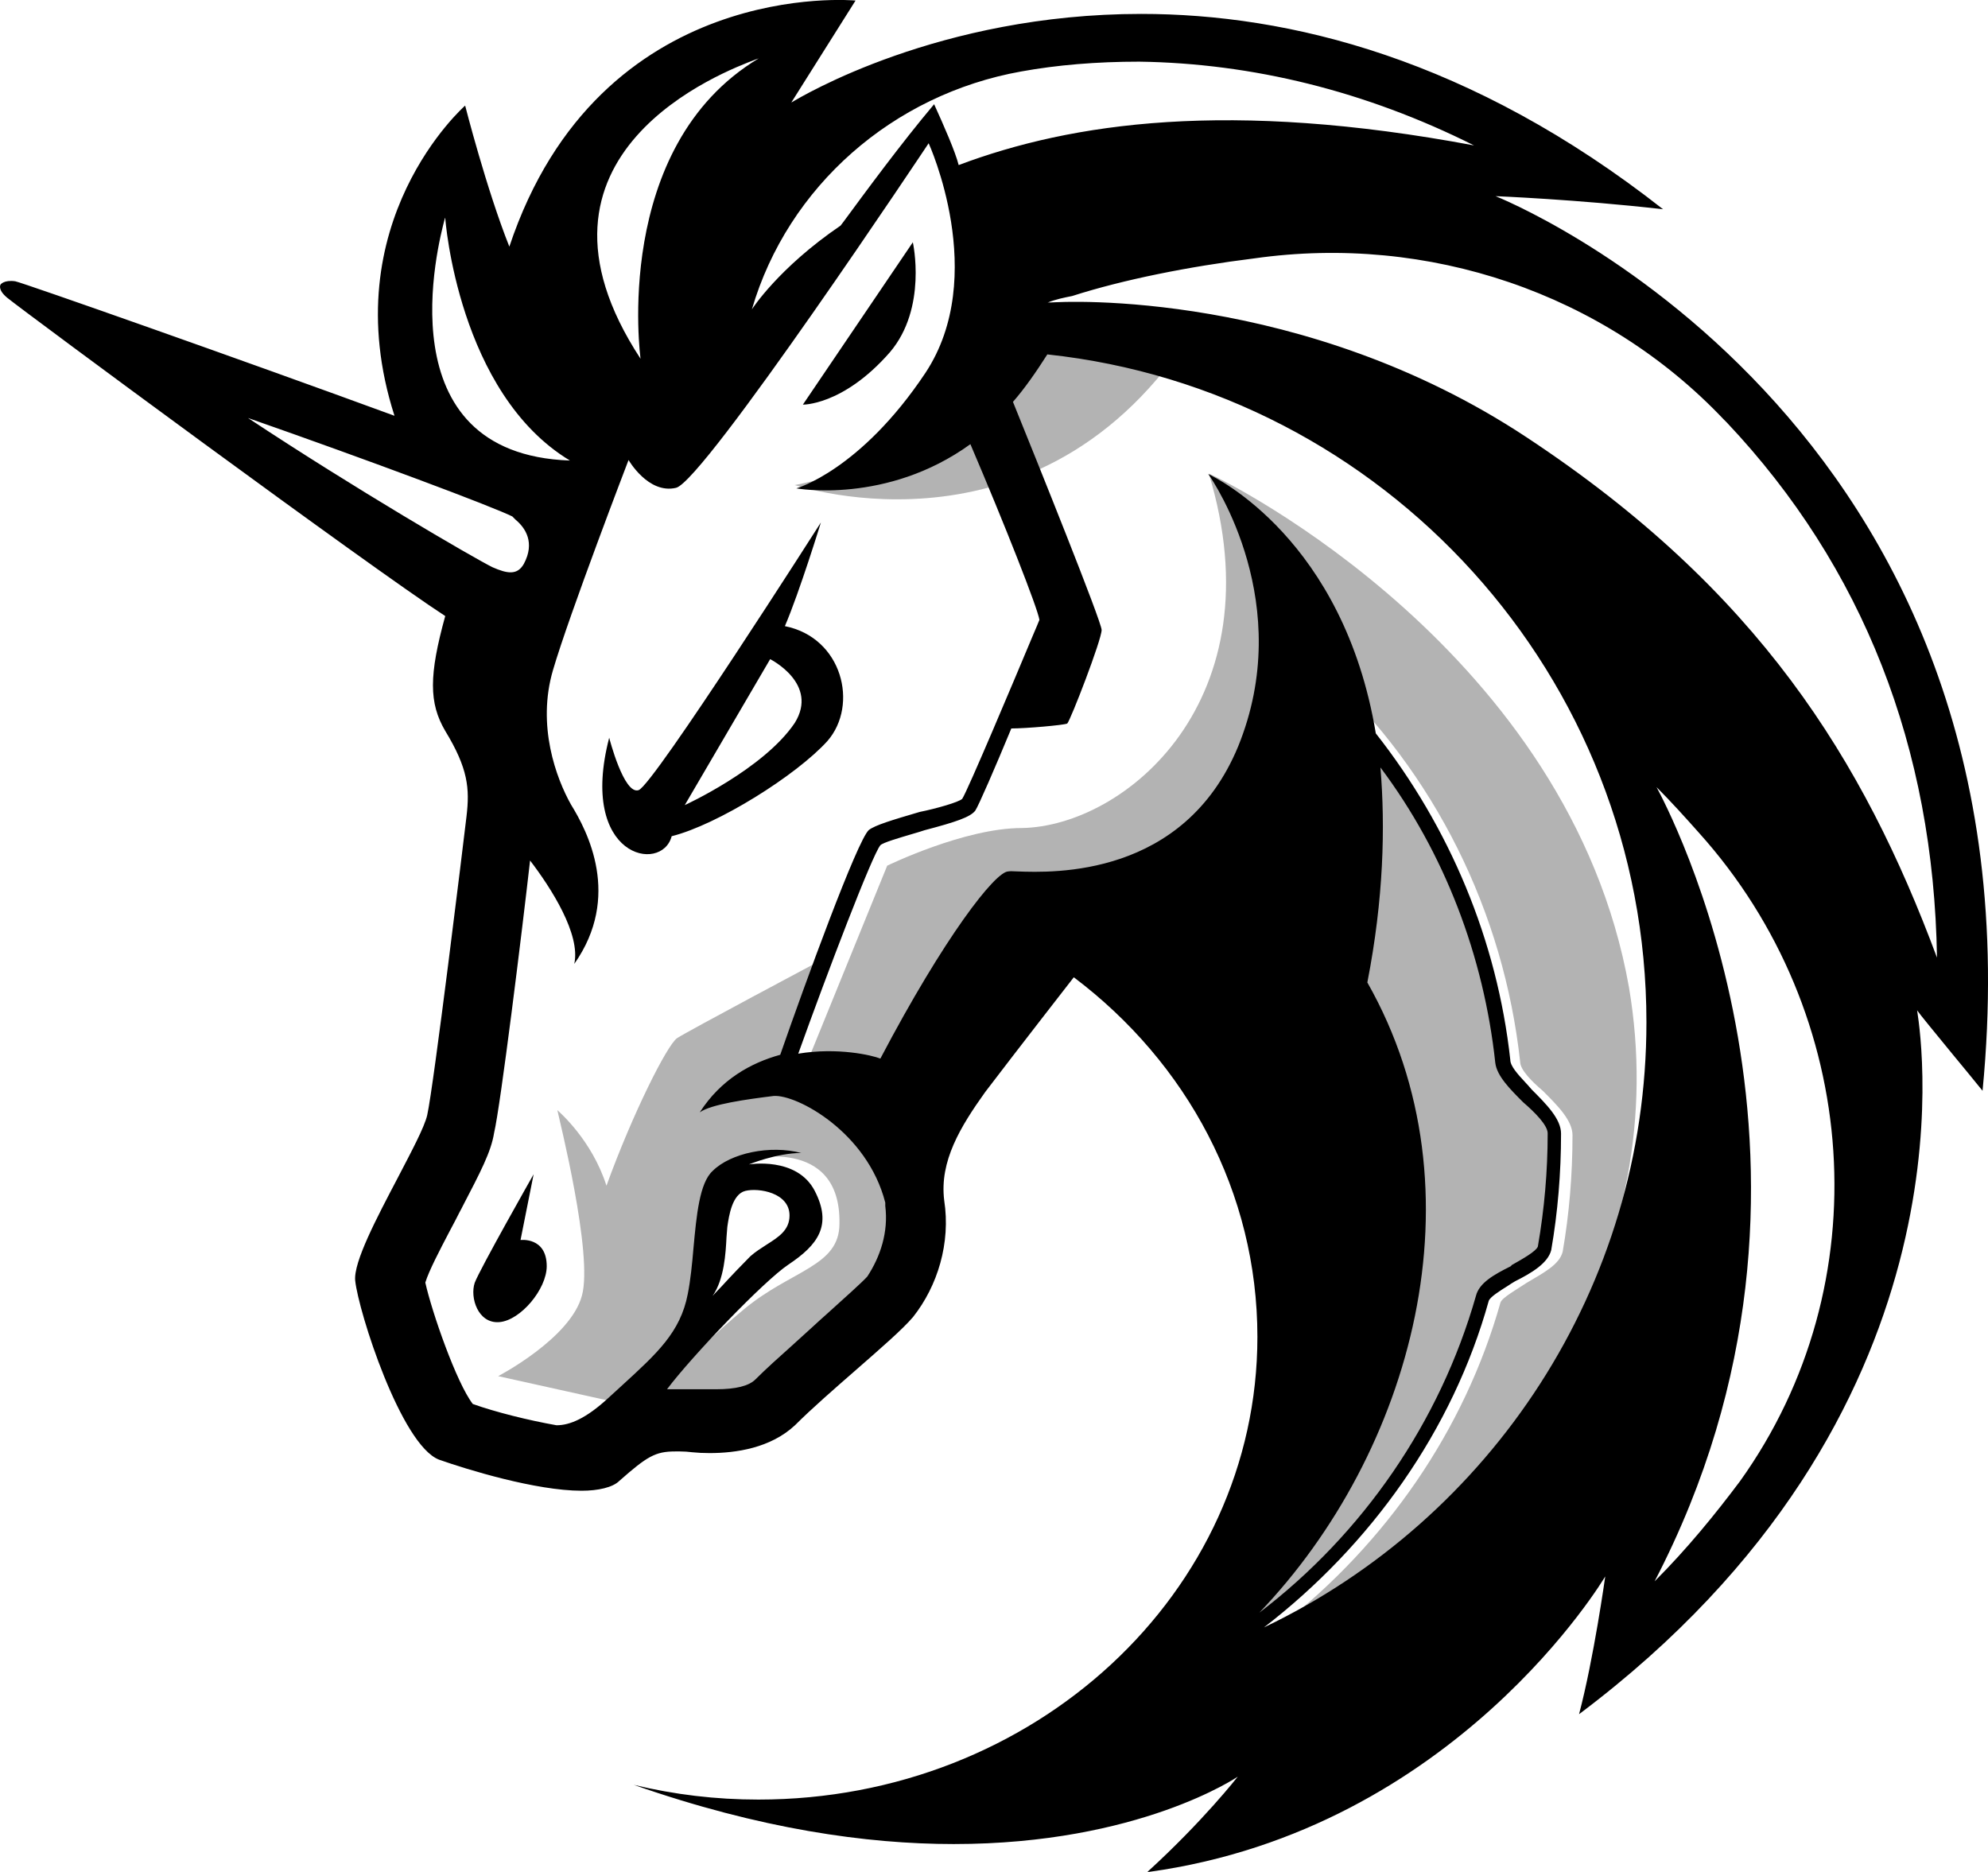 <svg version="1.1" id="Слой_1" xmlns:x="ns_extend;" xmlns:i="ns_ai;" xmlns:graph="ns_graphs;" xmlns="http://www.w3.org/2000/svg" xmlns:xlink="http://www.w3.org/1999/xlink" x="0px" y="0px" viewBox="0 0 728.7 686.1" style="enable-background:new 0 0 728.7 686.1;" xml:space="preserve">
 <style type="text/css">
  .st0{fill-opacity:0.3;}
	.st1{fill-rule:evenodd;clip-rule:evenodd;}
 </style>
 <g>
  <path class="st0" d="M440.5,115.8c-31.9-6.6-66.8-4.8-66.8-4.8s-11.4,52.9-82.4,66.8C291.9,177.8,385.1,209.7,440.5,115.8z">
  </path>
  <path class="st0" d="M469.4,595.9c38.5-30.1,67.4-71.6,80.6-118.5c0.6-1.8,6-4.8,9.6-7.2c6-3.6,12-6.6,13.2-11.4
		c2.4-13.8,3.6-28.3,3.6-42.7c0-5.4-5.4-10.8-10.8-16.2c-4.2-3.6-8.4-7.8-8.4-10.8c-6-54.7-31.3-105.9-71.6-143.2l-4.2,4.2
		c39.1,36.7,64.4,86.6,69.8,139.6c0.6,4.8,5.4,9.6,10.2,14.4c4.2,3.6,9,9,9,11.4c0,13.8-1.2,27.7-3.6,41.5c-0.6,2.4-6,4.8-10.2,7.2
		c-6,3-11.4,6-12.6,10.8c-14.4,51.1-47.5,95.6-91.4,124.5c7.8-16.8,32.5-71.6,45.7-99.3l-2.4-89l-76.4-74l-43.3,6l-47.5,77
		c0,0,22.3,28.3-9,61.4C289,514.1,265,521.3,265,521.3l-22.3-12c6.6-8.4,19.9-21.1,30.1-29.5c17.4-14.4,34.9-15.6,34.9-31.3
		c0.6-32.5-34.3-23.5-34.3-23.5l-12.6,12l-5.4,44.5l-26.5,33.1l-3-0.6l-43.3-9.6c0,0,26.5-13.8,30.7-29.5c4.2-15-8.4-65-9-68
		c0.6,0.6,12.6,10.8,18,27.7c9.6-26.5,22.3-51.7,25.9-54.1c3.6-2.4,52.3-28.3,52.3-28.3l-16.2,42.7l12-6.6l28.9-71
		c0,0,28.3-13.8,49.3-13.8c37.9-0.6,93.8-46.9,68.6-129.9c7.2,3,132.3,65.6,154,188.3C613.1,456.3,559.6,544.7,469.4,595.9z">
  </path>
  <path class="st1" d="M548.2,71.9c0,0,30.1,1.2,61.4,4.8C539.2,21.4,472.4,5.1,418.3,5.1c-74.1,0-124.4,30.2-128.1,32.4h-0.1
		l23.5-37.3c0,0-93.8-9-126.9,90.2c-8.4-21.1-16.2-51.7-16.2-51.7s-48.7,42.7-25.9,113.7c-55.9-20.5-136-48.7-139-49.3
		c-4.2-0.6-5.4,1.2-5.4,1.2s-1.2,1.8,2.4,4.8c6.6,5.4,132.9,98.7,160.6,116.7c-6,21.7-6,31.9,0,42.1c8.4,13.8,9,21.1,7.8,31.3
		c-1.2,10.2-12,98.7-14.4,109.5c-1,4.4-5.7,13.2-10.8,23c-7.6,14.5-16.3,30.9-15.6,37.7c1.2,11.4,16.8,60.2,30.7,65.6
		c10.2,3.6,35.5,11.4,52.3,11.4c6,0,11.4-1.2,13.8-3.6c10.2-9,13.2-10.8,20.5-10.8h1.8c1.4,0,2.9,0.1,4.5,0.3l0,0l0,0l0,0l0,0l0,0
		l0,0c1.9,0.2,4,0.3,6.3,0.3c9.6,0,22.3-1.8,31.3-10.2c6.2-6.2,14.6-13.5,22.5-20.4l0,0l0,0l0,0c8.8-7.7,17-14.8,20.8-19.3
		c9-11.4,13.8-27.1,11.4-42.7c-1.8-14.4,6-27.1,15-39.7c11.4-15,32.5-42.1,32.5-42.1c41.5,31.3,67.3,78.9,67.3,131.8
		c0,93.8-81.8,169.6-182.9,169.6c-15.6,0-30.7-1.8-45.7-5.4c46.3,16.2,85.4,21.7,117.3,21.7c68,0,104.1-24.7,104.1-24.7
		s-12.6,16.2-33.1,34.9h0.6c112.5-15.6,167.2-108.3,167.2-108.3s-4.2,30.1-9.6,50.5c146-109.6,125.7-246.1,124-257.4l0,0
		c0-0.3-0.1-0.5-0.1-0.6c0.7,1.1,6.8,8.5,13.1,16.2l0,0l0,0l0,0c3.9,4.7,7.9,9.6,10.9,13.3C750.9,151.9,548.2,71.9,548.2,71.9z
		 M303.2,481.5L303.2,481.5L303.2,481.5L303.2,481.5c-1.9,1.7-3.7,3.3-5.3,4.8c-2.5,2.3-5.1,4.6-7.6,6.9c-4.8,4.3-9.5,8.5-13.4,12.4
		c-2.4,2.4-7.2,3.6-14.4,3.6h-6.6h-3.6h-2.4h-5.4c9-12,35.5-39.7,44.5-45.7c10.8-7.2,16.2-14.4,9.6-27.1
		c-6.6-12.6-24.1-9.6-24.1-9.6s10.2-4.2,19.2-4.2c-11.4-3-25.9,0-32.5,6.6c-4.8,4.4-5.9,16.3-7,28.2l0,0c-0.5,5.9-1.1,11.9-2.1,16.9
		c-2.7,14-11.2,21.7-24.2,33.6l0,0c-1.5,1.4-3.1,2.8-4.7,4.3c-8.4,7.8-14.4,10.2-19.2,10.2c-10.2-1.8-22.3-4.8-30.7-7.8
		c-6-7.8-15-33.7-17.4-44.5c1.3-4.3,5.4-12.1,8.9-18.8l0,0c1.4-2.6,2.7-5.1,3.7-7.1l0.7-1.3l0.3-0.6c6.6-12.7,10.5-20.1,11.6-27
		c2.4-10.2,10.2-73.4,13.2-99.9c7.8,10.2,18.6,27.1,16.2,37.9c17.4-24.7,4.8-48.7-1.2-58.4c-5.4-9.6-12.6-28.9-6.6-49.3
		c6-20.5,27.7-77,27.7-77s7.2,12.6,17.4,10.2c10.2-2.4,92.6-126.3,92.6-126.3s22.3,48.7-1.2,84.2c-23.8,35.7-47.3,42.3-47.3,42.3
		s33.1,6,63.8-16.2c12.6,29.5,24.7,60.2,25.3,64.4c-0.3,0.7-1.2,3-2.6,6.2c-6.7,16-23.7,56.4-25.7,59.4c-1.2,1.2-9.6,3.6-15.6,4.8
		c-10.2,3-16.2,4.8-18.6,6.6c-4.2,3.6-23.5,56.5-32.5,82.4c-10.8,3-21.7,9-29.5,21.1c4.2-3,17.4-4.8,27.1-6
		c8.4-0.6,34.3,13.2,40.9,39.1v1.2c1.2,9.6-1.8,18.6-6.6,25.9C315.9,470.1,309.4,475.9,303.2,481.5L303.2,481.5z M261.2,475
		c4.3-6.2,4.8-15.7,5.1-21.5c0.1-1.6,0.2-2.9,0.3-3.8c0.6-4.2,1.8-12,6.6-13.2c4.8-1.2,16.2,0.6,16.2,9c0,5.4-4,7.9-8.4,10.7
		c-2,1.3-4.1,2.6-6,4.3c-2.7,2.7-7.3,7.5-10.4,10.9l0,0l0,0C262.9,473.2,261.6,474.5,261.2,475z M501.2,360.1
		c6-30.7,6.6-57.1,4.8-78.8c23.5,31.3,37.9,69.2,42.1,108.3c0.6,4.8,5.4,9.6,10.2,14.4c4.2,3.6,9,8.4,9,11.4
		c0,13.8-1.2,27.7-3.6,41.5c-0.6,1.7-5.5,4.5-9.6,6.8l0,0l-0.2,0.3l-0.3,0.2c-6,3-11.4,6-12.6,10.8c-13.2,46.3-41.5,87.2-79.4,116.1
		C517.5,532.7,544.6,436.5,501.2,360.1z M463.3,596.5c39.1-30.1,69.2-72.2,82.4-119.7c0.5-1.4,3.8-3.5,7-5.5
		c0.9-0.6,1.8-1.2,2.7-1.7c6-3,12-6.6,13.2-11.4c2.4-13.8,3.6-28.3,3.6-42.7c0-5.4-5.4-10.8-10.8-16.2c-0.8-0.9-1.6-1.9-2.5-2.8l0,0
		c-2.6-2.8-5.3-5.8-5.3-8c-4.8-43.9-22.3-85.4-49.3-119.7c-11.8-71-58.6-93.7-61.3-95h-0.1c0,0,0,0.1,0.1,0.1
		c2.1,3,32.1,47.6,10.8,99.8c-19.9,47.9-67.7,46.2-81,45.7l0,0l0,0l0,0l0,0l0,0c-1.6-0.1-2.7-0.1-3.2,0c-4.8,0-23.5,24.1-46.9,68.6
		c-3-1.2-15.6-4.2-30.1-1.8c10.8-30.1,27.1-72.8,30.1-76.4c1-1,6.9-2.7,12.3-4.3c1.4-0.4,2.7-0.8,3.9-1.2c11.4-3,16.8-4.8,18.6-7.2
		c1.2-1.8,7.2-15.6,13.2-30.1c5.4,0,19.2-1.2,20.5-1.8c1.2-1.2,12.6-30.7,12.6-34.3c0-3-23.5-61.4-32.5-83.6
		c4.2-4.8,8.4-10.8,12.6-17.4c123.3,13.2,219.6,117.9,219.6,244.8C603.5,471.9,546.4,556.8,463.3,596.5z M334.6,88.8
		c0,0,5.4,24.1-8.4,40.3c-17.4,19.9-32.5,19.2-31.9,19.2L334.6,88.8z M195.6,430.4l-4.8,24.1c0,0,9.6-1.2,9.6,9.6
		c0,8.4-9.6,19.9-17.4,20.5s-10.8-9-9-14.4C175.8,465.3,195.6,430.4,195.6,430.4z M287.7,229.5c21.1,4.2,27.1,28.9,15.6,42.1
		c-11.4,12.6-40.3,30.7-57.1,34.9c-3.6,13.8-34.3,7.8-22.9-36.1c0,0,5.4,21.1,10.8,19.2c5.4-1.8,66.8-98.1,66.8-98.1
		S293.1,216.9,287.7,229.5z M282.3,241.6L251,295.1c0,0,28.9-13.2,40.3-30.1C300.3,250.6,282.3,241.6,282.3,241.6z M278.1,21.4
		c-54.1,32.5-43.3,110.1-43.3,110.1C185.4,56.2,265.9,26,277,21.8l0,0C277.5,21.6,277.9,21.5,278.1,21.4z M540.3,53.3
		c-89.6-16.8-147.4-8.4-188.9,7.2c-1.2-4.8-5.4-14.4-9-22.3c-12.2,14.5-24.9,31.8-33.3,43.2l-1,1.3c-22.9,15.6-32.5,30.7-32.5,30.7
		c13.2-45.1,51.7-78.8,98.7-87.2c13.2-2.4,27.7-3.6,43.3-3.6C459.1,23.2,500.6,33.4,540.3,53.3z M559.6,160.3
		c84.8,56,123.3,117.9,150.4,190.7c-1.2-77-27.1-143.2-77-196.1l-1.2-1.2c-43.9-46.3-108.3-68-172-59c-24.1,3-48.1,7.8-66.8,13.8
		c-3,0.6-6,1.2-9,2.4h1.2C390,110.4,477.8,106.2,559.6,160.3z M606.5,579.6c12-12,22.3-24.7,31.3-36.7
		c51.7-72.2,44.5-171.4-15-237.6c-4.8-5.4-10.2-11.4-15.6-16.8C610.1,293.9,684.1,430.4,606.5,579.6z M163,80.3
		c-2.3,8.7-22.6,86.1,45.9,88.5c-40.9-24.7-45.7-88.4-45.7-89C163.1,79.9,163.1,80.1,163,80.3L163,80.3z M192,206.7
		c4.2-7.8,0.6-13.2-3-16.2l-1.2-1.2c-7.2-3.6-52.3-20.5-96.9-36.1c39.1,25.9,82.4,51.1,89.6,54.7C186,210.3,189.6,210.9,192,206.7z">
  </path>
 </g>
</svg>